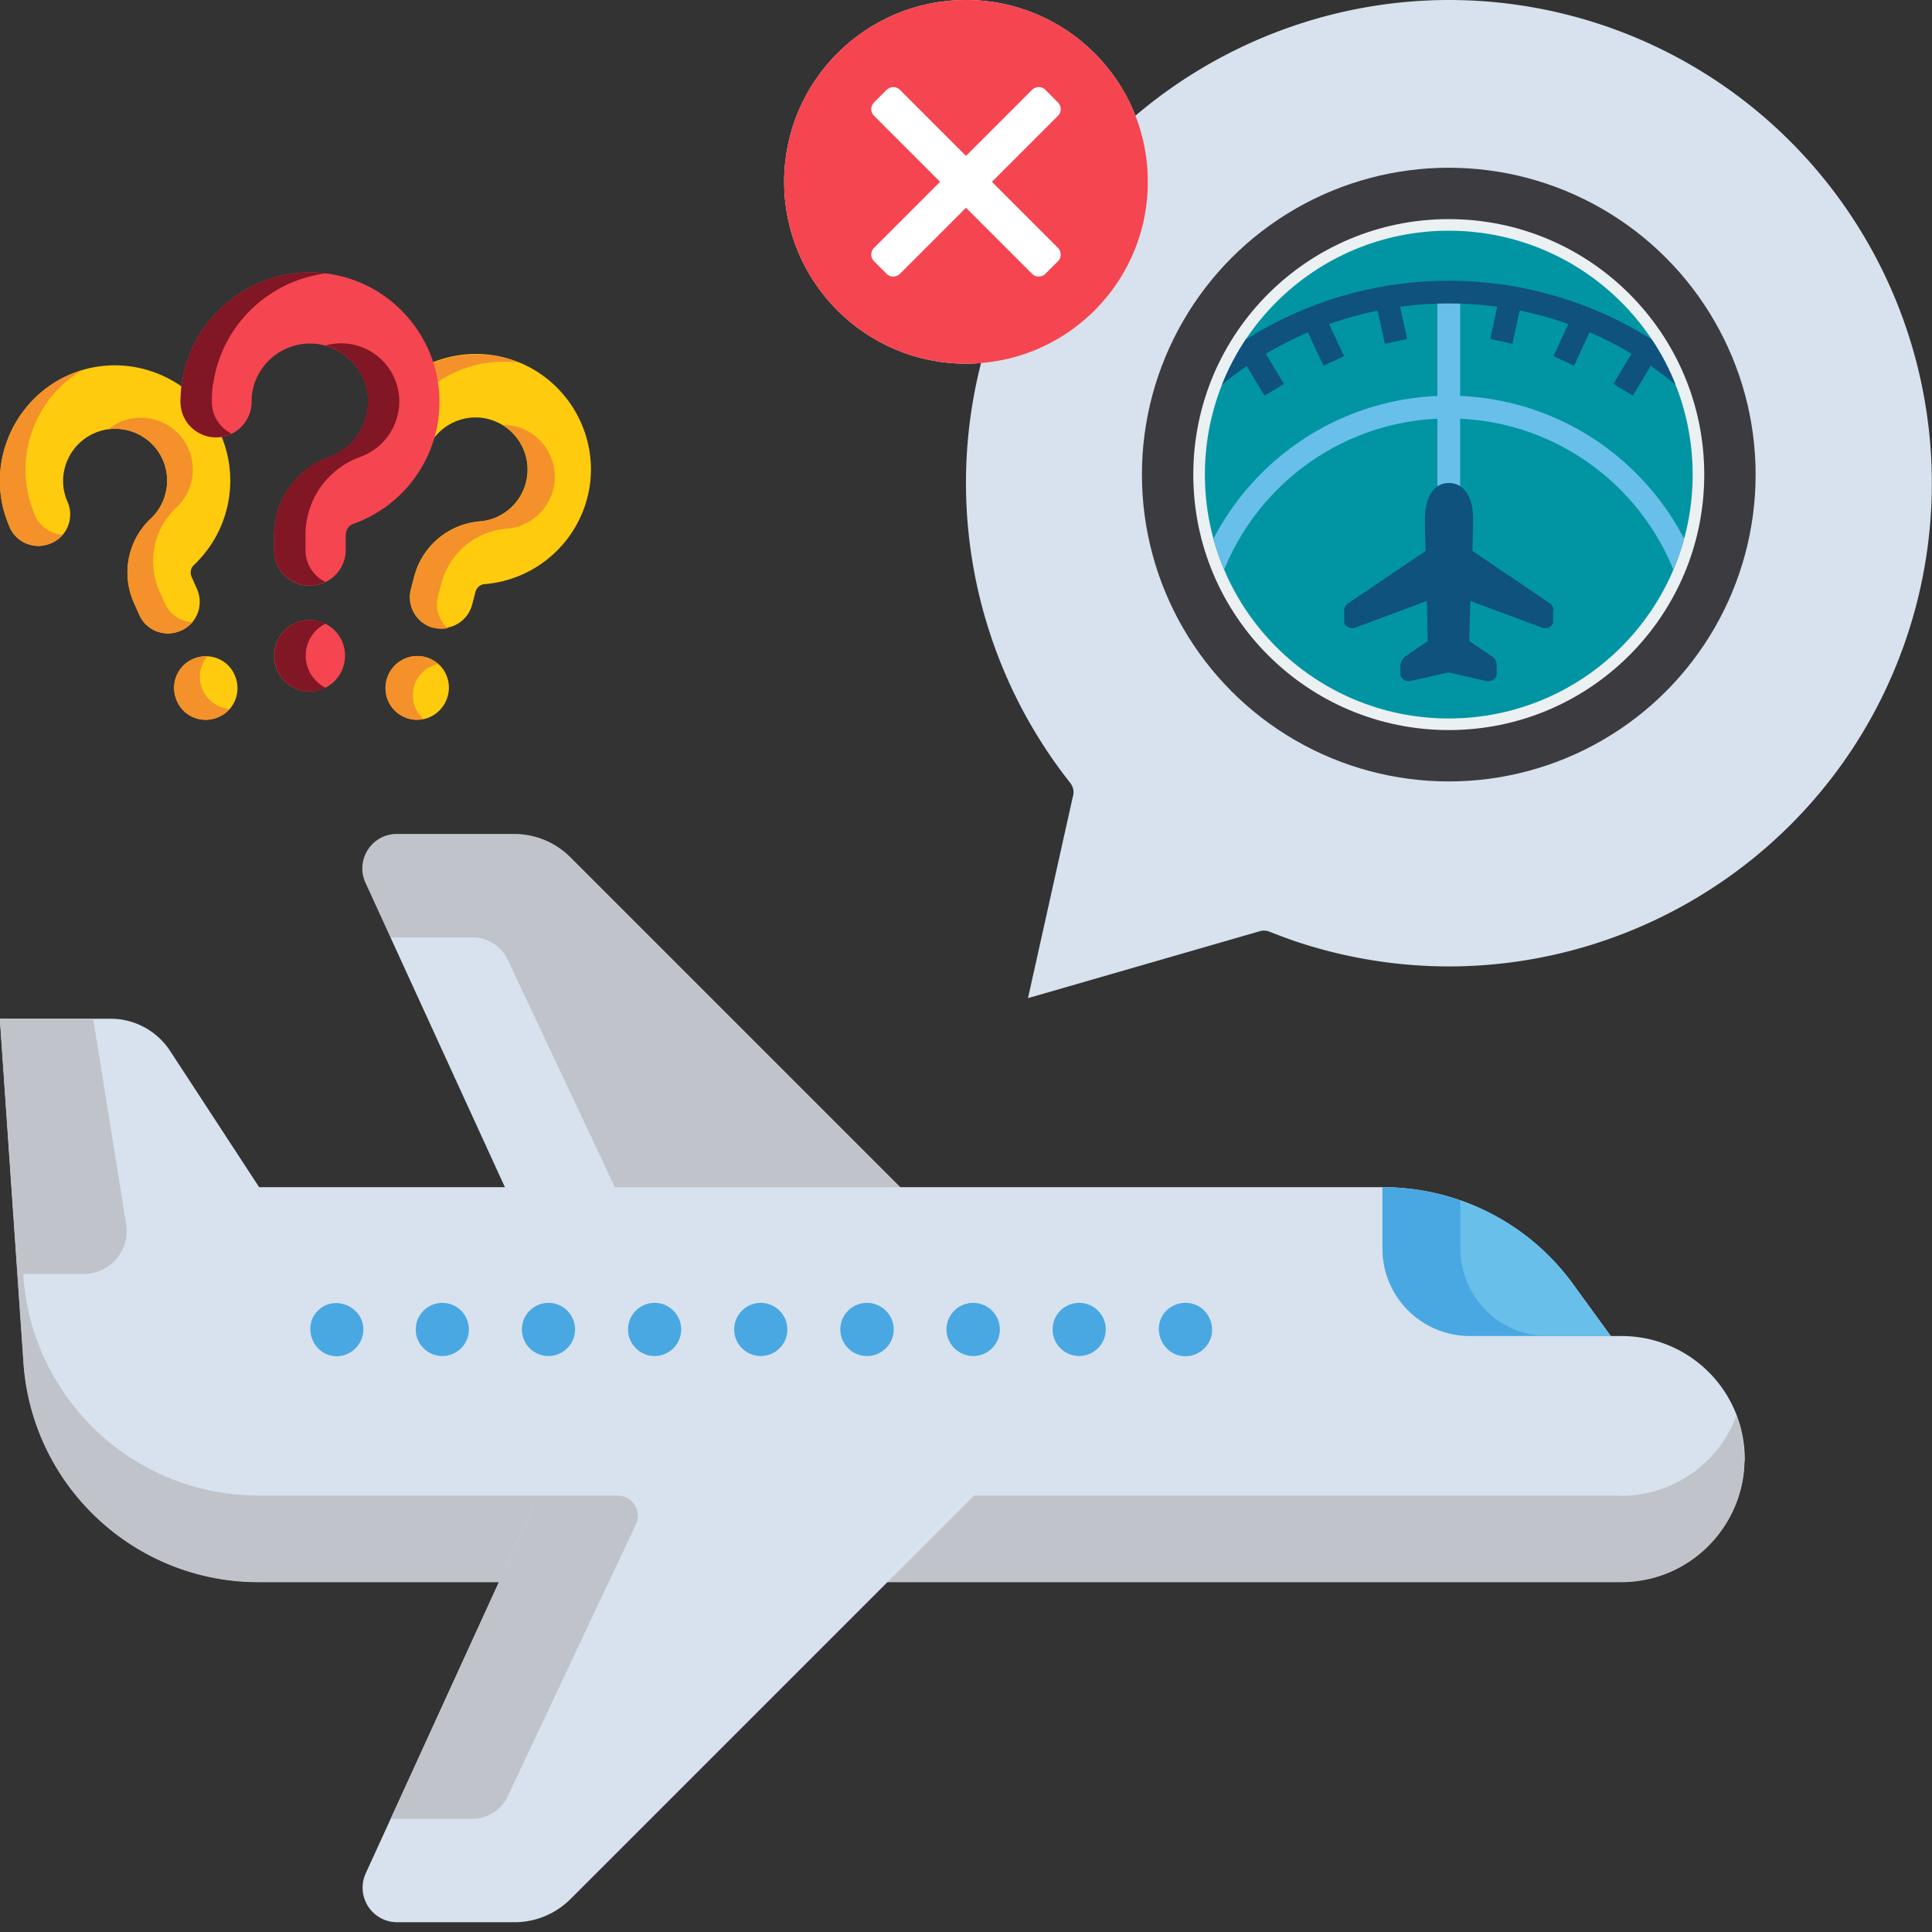 <svg data-name="Capa 1" xmlns="http://www.w3.org/2000/svg" viewBox="0 0 85 85"><rect x="0" y="0" width="85" height="85" fill="#333333" stroke="none"/><defs><linearGradient id="b" data-name="名称未設定グラデーション 3" x1="-1163.3" y1="-233.81" x2="-1162.4" y2="-234.71" gradientTransform="matrix(6.02 0 0 6.02 7074.81 1433.26)" gradientUnits="userSpaceOnUse"><stop offset="0" stop-color="#fff"/><stop offset="1"/></linearGradient><clipPath id="c"><circle cx="63.74" cy="20.88" r="10.73" fill="none"/></clipPath><mask id="a" x="64.51" y="-8234.5" width="9.96" height="32766" maskUnits="userSpaceOnUse"/></defs><path d="M34.53 64.54 22.21 52.22l-6.13-13.38c-.46-1 .27-2.15 1.38-2.15h5.17c.92 0 1.81.37 2.46 1.02L39.6 52.22" fill="#c0c4ca"/><g fill="#d7e2ee"><path d="m27.98 54.2-5.64-11.97c-.28-.6-.89-.99-1.55-.99h-3.6l6.51 14.22h3.49c.65 0 1.07-.67.8-1.26Z"/><path d="M76.75 64.31c-.06 2.96-2.56 5.29-5.52 5.29H11.4c-5.46 0-9.98-4.22-10.36-9.66l-.27-3.89L0 44.82h4.87c1.05 0 2.03.53 2.61 1.41l3.92 6h49.43c3.32 0 6.44 1.59 8.39 4.28l1.65 2.27h.47a5.414 5.414 0 0 1 5.42 5.53Z"/></g><path d="M71.33 65.8H11.39c-5.46 0-9.98-4.22-10.36-9.66L.25 44.82h-.26l1.04 15.13c.37 5.44 4.9 9.67 10.36 9.66h59.94c2.99 0 5.41-2.42 5.41-5.41 0-.67-.12-1.31-.35-1.9a5.417 5.417 0 0 1-5.07 3.51Z" fill="#c0c4ca"/><path d="M70.86 58.78h-6.19c-2.13 0-3.85-1.72-3.85-3.85v-2.7c1.18 0 2.34.2 3.43.58 1.97.69 3.71 1.96 4.96 3.7l1.65 2.27Z" fill="#49a8e2"/><path d="M70.86 58.78H68.1c-2.13 0-3.85-1.72-3.85-3.85v-2.12c1.97.69 3.71 1.96 4.96 3.7l1.65 2.27Z" fill="#68bfea"/><path d="M44.17 64.48 25.1 83.55a3.49 3.49 0 0 1-2.46 1.02h-5.17a1.52 1.52 0 0 1-1.38-2.15l8.99-19.65" fill="#d7e2ee"/><path d="M14.82 59.67c-1.05 0-1.57-1.33-.8-2.04s2.07-.07 1.96.98c-.06.59-.57 1.06-1.17 1.06Zm31.49-1.18c0-.65.52-1.17 1.17-1.17.65 0 1.17.53 1.17 1.17 0 .65-.53 1.17-1.17 1.17-.65 0-1.17-.53-1.17-1.17Zm-4.67 0c0-.65.53-1.17 1.18-1.17.65 0 1.17.53 1.17 1.17 0 .65-.53 1.17-1.17 1.17-.65 0-1.18-.53-1.18-1.17Zm-4.67 0c0-.65.53-1.17 1.17-1.17.65 0 1.18.53 1.18 1.17 0 .65-.53 1.17-1.18 1.17-.65 0-1.17-.53-1.17-1.17Zm-4.67 0c0-.65.53-1.17 1.17-1.17.65 0 1.17.53 1.17 1.17 0 .65-.52 1.17-1.17 1.17-.65 0-1.17-.53-1.17-1.17Zm-4.67 0c0-.65.53-1.17 1.17-1.17.65 0 1.17.53 1.17 1.17 0 .65-.53 1.17-1.17 1.17-.65 0-1.17-.53-1.17-1.17Zm-4.67 0c0-.65.53-1.17 1.17-1.17.65 0 1.17.53 1.17 1.17 0 .65-.53 1.17-1.17 1.17-.65 0-1.17-.53-1.17-1.17Zm-4.67 0c0-.65.53-1.17 1.17-1.17.65 0 1.17.53 1.17 1.17 0 .65-.53 1.17-1.17 1.17-.65 0-1.17-.53-1.17-1.17Zm33.86 1.18c-1.05 0-1.58-1.35-.78-2.06.36-.31.88-.38 1.31-.17.46.23.72.76.63 1.27-.1.55-.6.96-1.15.96Z" fill="#49a8e2"/><path d="m27.98 67.06-5.64 11.97c-.28.6-.89.99-1.55.99h-3.6l6.5-14.22h3.49c.65 0 1.07.67.8 1.26ZM3.68 56.05H.78L0 44.82h4.1l1.45 9.04c.18 1.15-.7 2.19-1.87 2.19Z" fill="#c0c4ca"/><path d="m45.24 43.91 10.22-2.95c.13-.03.27-.02.39.03.56.22 1.13.43 1.69.6 11.23 3.42 23.1-2.9 26.53-14.13a21.273 21.273 0 0 0-1.57-16.19A21.237 21.237 0 0 0 63.76 0c-9.11 0-17.55 5.9-20.34 15.05a21.285 21.285 0 0 0 3.67 19.4c.13.17.18.39.11.6l-1.97 8.85Z" fill="#d7e2ee" fill-rule="evenodd"/><circle cx="42.5" cy="8" r="8" fill="#fff"/><path d="M42.5 0c4.42 0 8 3.58 8 8s-3.58 8-8 8-8-3.58-8-8 3.58-8 8-8Zm-4.04 10.9 2.9-2.9-2.9-2.9a.417.417 0 0 1 0-.6l.54-.54c.17-.17.44-.17.6 0l2.9 2.9 2.9-2.9c.17-.17.44-.17.6 0l.54.54c.17.17.17.44 0 .6L43.64 8l2.9 2.9c.17.17.17.44 0 .6l-.54.54c-.17.17-.44.17-.6 0l-2.9-2.9-2.9 2.9c-.17.17-.44.17-.6 0l-.54-.54a.417.417 0 0 1 0-.6Z" fill="#f54550" fill-rule="evenodd" data-name="图层_1"/><path d="M7.95 27.75c-.71.31-1.53-.01-1.83-.72l-.24-.54c-.55-1.26-.25-2.73.75-3.67.75-.7.94-1.83.46-2.74-.53-1-1.73-1.47-2.79-1.08-1.13.4-1.76 1.62-1.44 2.77.03.1.06.2.11.3.31.71-.01 1.53-.72 1.83-.71.31-1.53-.01-1.83-.72-.09-.22-.17-.44-.24-.67-.71-2.54.68-5.24 3.17-6.14 2.36-.85 5.03.18 6.2 2.41a5.11 5.11 0 0 1-1.02 6.08c-.14.13-.18.34-.1.52l.24.54c.31.71-.01 1.53-.72 1.83Zm1.66 3.8c-.71.31-1.53-.01-1.83-.72-.31-.72.01-1.54.72-1.84.71-.31 1.53.01 1.83.72.31.72-.01 1.54-.72 1.84Z" fill="#fecb0e"/><path d="M1.31 22.02c.06.23.14.45.24.67.22.5.7.81 1.21.83-.13.16-.3.29-.51.38-.7.31-1.53-.01-1.83-.72-.09-.22-.17-.44-.24-.67-.71-2.54.68-5.24 3.17-6.14l.27-.09c-1.94 1.15-2.94 3.5-2.31 5.73Zm6.45.31c-1 .93-1.3 2.41-.75 3.67l.24.54c.22.5.7.81 1.21.83-.13.16-.3.29-.51.38-.71.31-1.53-.01-1.83-.72l-.24-.54c-.55-1.26-.25-2.73.75-3.67.75-.7.94-1.83.46-2.74a2.28 2.28 0 0 0-2.33-1.19c.2-.16.42-.29.67-.38 1.06-.38 2.26.08 2.79 1.08.48.91.29 2.04-.46 2.74Zm2.36 8.84c-.13.16-.3.29-.51.38-.71.31-1.53-.01-1.83-.72a1.387 1.387 0 0 1 1.34-1.95c-.33.39-.43.95-.21 1.46s.7.82 1.21.85Z" fill="#f4912b"/><path d="M19.06 27.62c-.74-.2-1.18-.96-.98-1.71l.15-.57a3.254 3.254 0 0 1 2.87-2.4c1.03-.08 1.88-.84 2.07-1.86.21-1.11-.43-2.22-1.51-2.59-1.13-.39-2.38.17-2.85 1.27-.04.1-.08.2-.1.3-.2.74-.96 1.18-1.71.98s-1.18-.96-.98-1.71c.06-.23.14-.45.23-.67 1.03-2.43 3.8-3.67 6.31-2.82 2.38.81 3.82 3.28 3.35 5.75a5.099 5.099 0 0 1-4.59 4.11c-.19.01-.35.15-.4.34l-.15.57c-.2.74-.96 1.18-1.71.98Zm-1.07 4c-.74-.2-1.18-.96-.98-1.71.2-.75.96-1.2 1.71-1s1.18.96.98 1.71c-.2.75-.96 1.2-1.71 1Z" fill="#fecb0e"/><path d="M17.45 19c-.09.22-.17.44-.23.67-.14.53.04 1.07.43 1.41-.2.04-.42.04-.63-.02-.74-.2-1.18-.96-.98-1.71.06-.23.14-.45.23-.67 1.03-2.43 3.8-3.67 6.31-2.82.09.03.18.06.27.1-2.23-.31-4.48.9-5.38 3.04Zm4.84 4.26a3.243 3.243 0 0 0-2.87 2.4l-.15.57c-.14.53.04 1.07.43 1.41-.2.04-.42.04-.63-.02-.74-.2-1.18-.96-.98-1.71l.15-.57a3.254 3.254 0 0 1 2.87-2.4c1.02-.08 1.88-.84 2.07-1.86.18-.95-.27-1.91-1.08-2.39.25 0 .51.04.76.12 1.07.36 1.72 1.47 1.51 2.59a2.305 2.305 0 0 1-2.07 1.86Zm-3.67 8.38c-.2.04-.42.04-.63-.02-.74-.2-1.18-.96-.98-1.71.2-.75.96-1.2 1.71-1 .21.06.4.16.56.3a1.404 1.404 0 0 0-.64 2.43Z" fill="#f4912b"/><path d="M13.62 25.77c-.86 0-1.56-.7-1.56-1.56v-.66c0-1.54.97-2.92 2.42-3.44a2.584 2.584 0 0 0 1.71-2.62 2.575 2.575 0 0 0-2.38-2.37c-1.34-.09-2.53.88-2.72 2.2-.02.12-.02.24-.02.36 0 .86-.7 1.56-1.56 1.56s-1.56-.7-1.56-1.56c0-.26.02-.53.05-.79.41-2.94 3.05-5.09 6.02-4.89 2.82.18 5.09 2.45 5.3 5.26a5.705 5.705 0 0 1-3.78 5.79c-.2.07-.33.27-.33.49v.66c0 .86-.7 1.56-1.56 1.56Zm0 4.65c-.86 0-1.56-.7-1.56-1.56 0-.88.7-1.58 1.56-1.58s1.56.7 1.56 1.56c0 .88-.7 1.58-1.56 1.58Z" fill="#f54550"/><path d="M9.37 16.89c-.04.26-.05.53-.05.79 0 .62.36 1.15.87 1.4a1.562 1.562 0 0 1-2.25-1.4c0-.26.02-.53.06-.79.41-2.94 3.05-5.09 6.02-4.89.11 0 .21.02.32.03-2.51.31-4.59 2.28-4.96 4.86Zm6.49 3.21a3.64 3.64 0 0 0-2.42 3.44v.66c0 .62.36 1.15.87 1.4a1.562 1.562 0 0 1-2.25-1.4v-.66c0-1.54.97-2.92 2.42-3.44a2.572 2.572 0 0 0 1.7-2.62 2.583 2.583 0 0 0-1.86-2.28 2.558 2.558 0 0 1 3.24 2.28c.08 1.16-.62 2.23-1.71 2.62Zm-1.54 10.16a1.562 1.562 0 0 1-2.25-1.4c0-.88.7-1.58 1.56-1.58.25 0 .48.06.69.16-.52.26-.87.79-.87 1.4 0 .63.36 1.16.87 1.42Z" fill="#811624"/><g mask="url(#a)"><path d="M74.47 20.88h-9.96l.17 1.05 6.58 6.58s3.21-2.67 3.21-7.63Z" fill="url(#b)"/></g><circle cx="63.74" cy="20.88" r="13.5" fill="#3c3b40"/><circle cx="63.74" cy="20.88" r="11.24" fill="#ebf0f3"/><circle cx="63.74" cy="20.88" r="10.73" fill="#0195a3"/><g clip-path="url(#c)"><circle cx="63.74" cy="29.07" r="11.16" fill="none" stroke="#68bfea" stroke-miterlimit="10"/><path fill="none" stroke="#68bfea" stroke-miterlimit="10" d="M63.74 29.07V12.85"/><path d="M68.33 26.87v.48c0 .16-.16.29-.35.29-.05 0-.1 0-.15-.03l-3.14-1.17-.05 1.76.94.64c.19.12.27.22.27.47v.33c0 .1-.05.2-.16.27-.07.04-.19.09-.36.04l-1.57-.36h-.07l-1.58.36c-.17.04-.29 0-.35-.05-.09-.06-.15-.15-.15-.25v-.34c0-.19.1-.37.27-.47l.93-.63-.03-1.77-3.14 1.17c-.18.07-.39 0-.47-.14a.266.266 0 0 1-.03-.12v-.49c0-.14.08-.27.22-.35l3.36-2.27-.03-1.05v-.34c0-1 .4-1.6 1.06-1.6.21 0 .6.07.84.53.15.27.22.63.22 1.07v.34l-.03 1.05 3.36 2.27c.13.08.21.21.22.35Z" fill="#0f527e"/><circle cx="63.74" cy="29.07" r="16.22" fill="none" stroke="#0f527e" stroke-miterlimit="10"/><path fill="none" stroke="#0f527e" stroke-miterlimit="10" d="m61 13.11.42 1.91m-3.58-.94.84 1.8m-3.67-.48 1.05 1.75m10.41-4.04-.42 1.91m3.58-.94-.83 1.8m3.66-.48-1.05 1.75"/></g></svg>